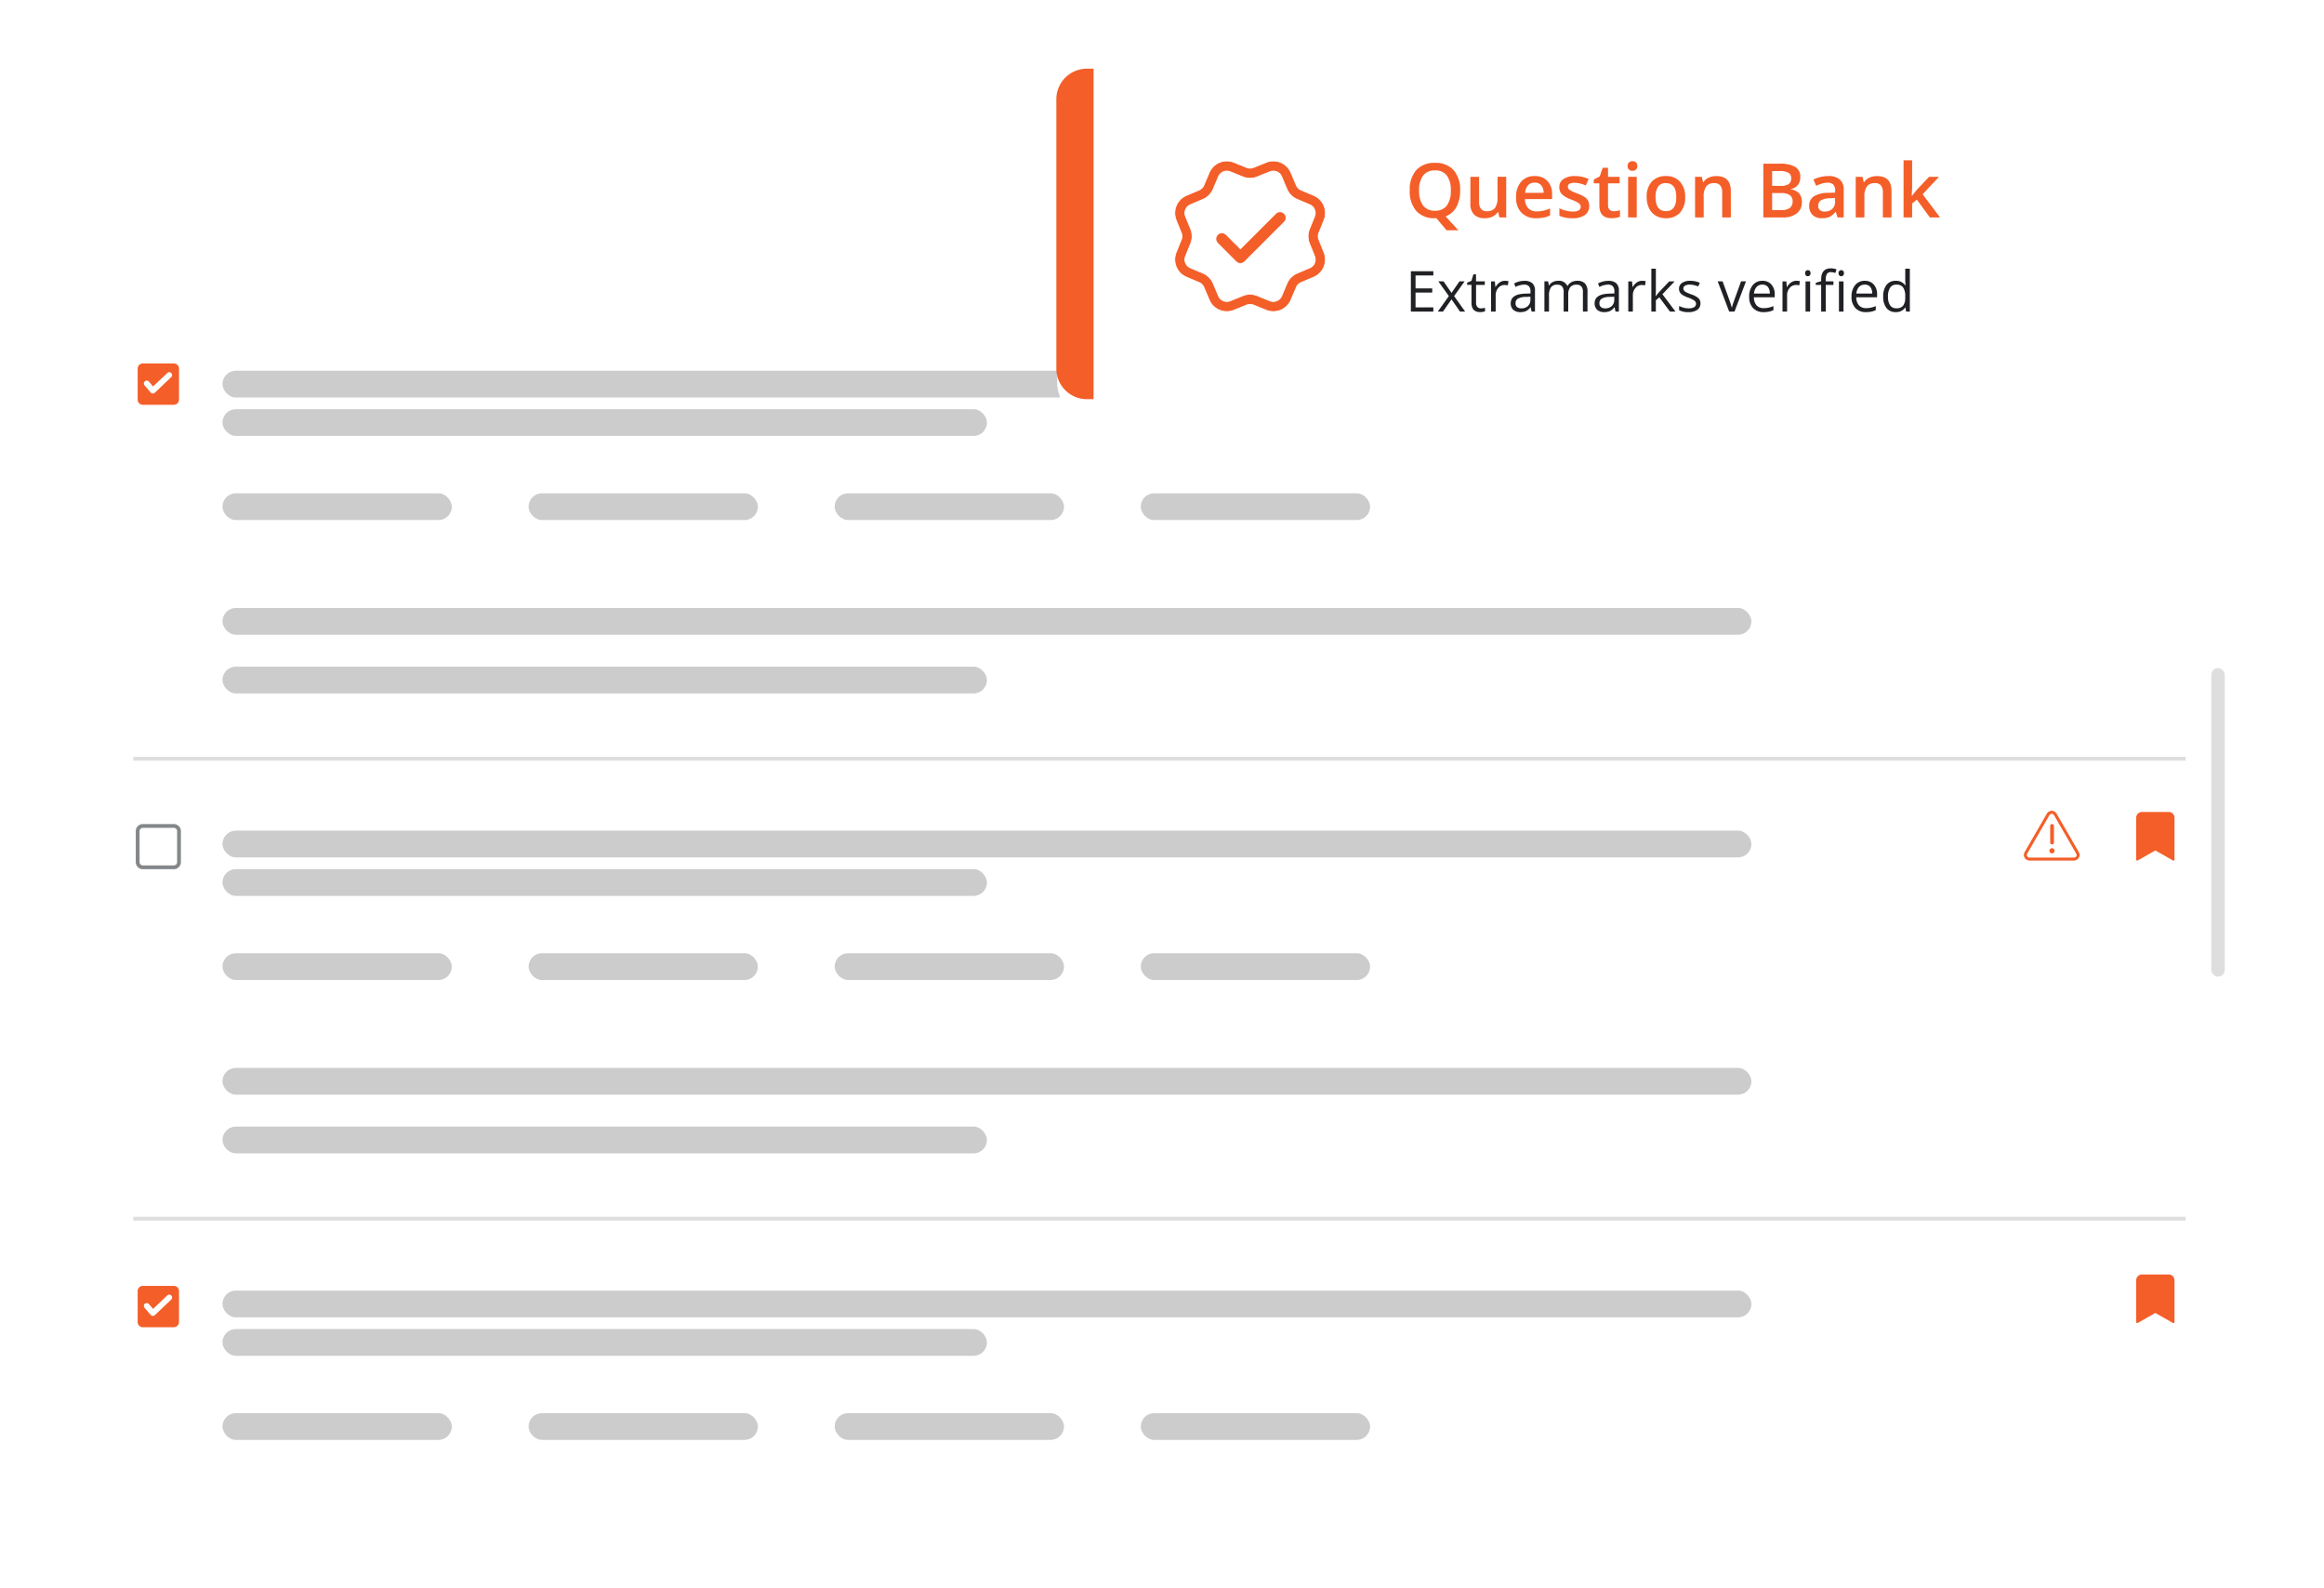 <svg xmlns="http://www.w3.org/2000/svg" xmlns:xlink="http://www.w3.org/1999/xlink" width="608" height="415.492" viewBox="0 0 608 415.492">
  <defs>
    <filter id="Path_117551" x="0" y="67.026" width="608" height="348.466" filterUnits="userSpaceOnUse">
      <feOffset dy="10" input="SourceAlpha"/>
      <feGaussianBlur stdDeviation="7.5" result="blur"/>
      <feFlood flood-opacity="0.161"/>
      <feComposite operator="in" in2="blur"/>
      <feComposite in="SourceGraphic"/>
    </filter>
    <filter id="Path_117555" x="254.083" y="0" width="353.917" height="132.383" filterUnits="userSpaceOnUse">
      <feOffset dy="5" input="SourceAlpha"/>
      <feGaussianBlur stdDeviation="7.5" result="blur-2"/>
      <feFlood flood-opacity="0.2"/>
      <feComposite operator="in" in2="blur-2"/>
      <feComposite in="SourceGraphic"/>
    </filter>
  </defs>
  <g id="Extensive_question_library" data-name="Extensive question library" transform="translate(4775.312 841.609)">
    <g id="Group_167619" data-name="Group 167619" transform="translate(-4752.812 -762.084)">
      <g transform="matrix(1, 0, 0, 1, -22.5, -79.53)" filter="url(#Path_117551)">
        <path id="Path_117551-2" data-name="Path 117551" d="M5.407,0H557.593A5.407,5.407,0,0,1,563,5.407V298.059a5.407,5.407,0,0,1-5.407,5.407H5.407A5.407,5.407,0,0,1,0,298.059V5.407A5.407,5.407,0,0,1,5.407,0Z" transform="translate(22.5 79.53)" fill="#fff"/>
      </g>
      <rect id="Rectangle_10030" data-name="Rectangle 10030" width="3.51" height="80.719" rx="1.755" transform="translate(556.021 95.233)" fill="#dedede"/>
      <g id="Dashboard" transform="translate(12.842 118.953)">
        <path id="Landscape_line_07" data-name="Landscape line 07" d="M0,0H535.965" transform="translate(0)" fill="none" stroke="#dedede" stroke-linecap="square" stroke-width="1"/>
      </g>
      <g id="checkbox_on" transform="translate(15.545 16.896)">
        <g id="Group_43048" data-name="Group 43048" transform="translate(0 0)">
          <g id="Group_43047" data-name="Group 43047" transform="translate(0)">
            <path id="Path_53179" data-name="Path 53179" d="M374.784,6706.742h-.027a.525.525,0,0,1-.371-.184l-1.872-2.185a.525.525,0,1,1,.8-.684l1.512,1.766,4.591-4.36a.524.524,0,0,1,.723.76l-4.991,4.742A.52.52,0,0,1,374.784,6706.742Z" transform="translate(-372.387 -6700.952)" fill="#fff"/>
          </g>
        </g>
      </g>
      <g id="Dashboard-2" data-name="Dashboard" transform="translate(12.842 239.258)">
        <path id="Landscape_line_07-2" data-name="Landscape line 07" d="M0,0H535.965" transform="translate(0)" fill="none" stroke="#dedede" stroke-linecap="square" stroke-width="1"/>
      </g>
      <g id="report_icon" data-name="report icon" transform="translate(506.883 132.471)">
        <path id="Path_70985" data-name="Path 70985" d="M13.766,10.544a1.577,1.577,0,0,0-2.732,0L5.226,20.6a1.577,1.577,0,0,0,1.366,2.366H18.209A1.577,1.577,0,0,0,19.574,20.6Zm4.955,11.145a.582.582,0,0,1-.513.3H6.592a.592.592,0,0,1-.513-.888l5.808-10.06a.592.592,0,0,1,1.026,0L18.721,21.1a.582.582,0,0,1,0,.592Z" transform="translate(-5.015 -9.755)" fill="#f45e29" stroke="#fff" stroke-width="0.2"/>
        <path id="Path_70986" data-name="Path 70986" d="M47.493,36.757a.492.492,0,0,0,.492-.492V31.922a.492.492,0,1,0-.985,0v4.343a.492.492,0,0,0,.492.492Z" transform="translate(-40.019 -27.871)" fill="#f45e29"/>
        <path id="Path_70987" data-name="Path 70987" d="M47.5,69.917a.676.676,0,1,0,.676.676.676.676,0,0,0-.676-.676Z" transform="translate(-40.046 -60.04)" fill="#f45e29"/>
      </g>
      <g id="bookmark_icon" data-name="bookmark icon" transform="translate(535.965 132.471)">
        <path id="Path_70984" data-name="Path 70984" d="M5.9,292.65a1.907,1.907,0,0,0-1.9,1.9v10.946a.676.676,0,0,0,1.011.586l4.4-2.512,4.4,2.512a.676.676,0,0,0,1.011-.586V294.546a1.907,1.907,0,0,0-1.9-1.9Z" transform="translate(-4 -292.65)" fill="#f45e29" stroke="#fff" stroke-width="0.8"/>
      </g>
      <path id="Path_70984-2" data-name="Path 70984" d="M5.9,292.65a1.907,1.907,0,0,0-1.9,1.9v10.946a.676.676,0,0,0,1.011.586l4.4-2.512,4.4,2.512a.676.676,0,0,0,1.011-.586V294.546a1.907,1.907,0,0,0-1.9-1.9Z" transform="translate(531.965 -280.485)" fill="#f45e29" stroke="#fff" stroke-width="0.8"/>
      <g id="Group_43048-2" data-name="Group 43048" transform="translate(13.517 15.545)">
        <g id="Group_43047-2" data-name="Group 43047" transform="translate(0)">
          <path id="Path_117552" data-name="Path 117552" d="M1.352,0h8.11a1.352,1.352,0,0,1,1.352,1.352v8.11a1.352,1.352,0,0,1-1.352,1.352H1.352A1.352,1.352,0,0,1,0,9.462V1.352A1.352,1.352,0,0,1,1.352,0Z" fill="#f45e29"/>
          <path id="Path_53179-2" data-name="Path 53179" d="M373.387,6704.147l1.608,1.877,4.287-4.072" transform="translate(-371.022 -6698.911)" fill="none" stroke="#fff" stroke-linecap="round" stroke-linejoin="round" stroke-width="1.5" fill-rule="evenodd"/>
        </g>
      </g>
      <g id="Group_43048-3" data-name="Group 43048" transform="translate(13.517 136.526)">
        <g id="Group_43047-3" data-name="Group 43047" transform="translate(0 0)">
          <path id="Path_117554" data-name="Path 117554" d="M1.352,0h8.11a1.352,1.352,0,0,1,1.352,1.352v8.11a1.352,1.352,0,0,1-1.352,1.352H1.352A1.352,1.352,0,0,1,0,9.462V1.352A1.352,1.352,0,0,1,1.352,0Z" fill="none" stroke="#85888a" stroke-width="1"/>
        </g>
      </g>
      <g id="checkbox_on-2" data-name="checkbox_on" transform="translate(15.545 258.182)">
        <g id="Group_43048-4" data-name="Group 43048" transform="translate(0 0)">
          <g id="Group_43047-4" data-name="Group 43047" transform="translate(0 0)">
            <path id="Path_53179-3" data-name="Path 53179" d="M374.784,6706.742h-.027a.525.525,0,0,1-.371-.184l-1.872-2.185a.525.525,0,1,1,.8-.684l1.512,1.766,4.591-4.36a.524.524,0,0,1,.723.76l-4.991,4.742A.52.52,0,0,1,374.784,6706.742Z" transform="translate(-372.387 -6700.952)" fill="#fff"/>
          </g>
        </g>
      </g>
      <path id="Path_70984-3" data-name="Path 70984" d="M5.9,292.65a1.907,1.907,0,0,0-1.9,1.9v10.946a.676.676,0,0,0,1.011.586l4.4-2.512,4.4,2.512a.676.676,0,0,0,1.011-.586V294.546a1.907,1.907,0,0,0-1.9-1.9Z" transform="translate(531.965 -39.199)" fill="#f45e29" stroke="#fff" stroke-width="0.8"/>
      <g id="Group_43048-5" data-name="Group 43048" transform="translate(13.517 256.831)">
        <g id="Group_43047-5" data-name="Group 43047" transform="translate(0)">
          <path id="Path_117553" data-name="Path 117553" d="M1.352,0h8.11a1.352,1.352,0,0,1,1.352,1.352v8.11a1.352,1.352,0,0,1-1.352,1.352H1.352A1.352,1.352,0,0,1,0,9.462V1.352A1.352,1.352,0,0,1,1.352,0Z" fill="#f45e29"/>
          <path id="Path_53179-4" data-name="Path 53179" d="M373.387,6704.147l1.608,1.877,4.287-4.072" transform="translate(-371.022 -6698.911)" fill="none" stroke="#fff" stroke-linecap="round" stroke-linejoin="round" stroke-width="1.5" fill-rule="evenodd"/>
        </g>
      </g>
      <rect id="Rectangle_32992" data-name="Rectangle 32992" width="400" height="7" rx="3.5" transform="translate(35.703 17.452)" fill="#ccc"/>
      <rect id="Rectangle_33007" data-name="Rectangle 33007" width="400" height="7" rx="3.5" transform="translate(35.703 137.757)" fill="#ccc"/>
      <rect id="Rectangle_33008" data-name="Rectangle 33008" width="400" height="7" rx="3.5" transform="translate(35.703 258.062)" fill="#ccc"/>
      <rect id="Rectangle_32999" data-name="Rectangle 32999" width="400" height="7" rx="3.5" transform="translate(35.703 79.512)" fill="#ccc"/>
      <rect id="Rectangle_33001" data-name="Rectangle 33001" width="400" height="7" rx="3.5" transform="translate(35.703 199.817)" fill="#ccc"/>
      <rect id="Rectangle_32993" data-name="Rectangle 32993" width="200" height="7" rx="3.5" transform="translate(35.703 27.511)" fill="#ccc"/>
      <rect id="Rectangle_33006" data-name="Rectangle 33006" width="200" height="7" rx="3.5" transform="translate(35.703 147.816)" fill="#ccc"/>
      <rect id="Rectangle_33009" data-name="Rectangle 33009" width="200" height="7" rx="3.5" transform="translate(35.703 268.121)" fill="#ccc"/>
      <rect id="Rectangle_32998" data-name="Rectangle 32998" width="200" height="7" rx="3.5" transform="translate(35.703 94.862)" fill="#ccc"/>
      <rect id="Rectangle_33000" data-name="Rectangle 33000" width="200" height="7" rx="3.5" transform="translate(35.703 215.167)" fill="#ccc"/>
      <rect id="Rectangle_32994" data-name="Rectangle 32994" width="60" height="7" rx="3.5" transform="translate(35.703 49.511)" fill="#ccc"/>
      <rect id="Rectangle_33005" data-name="Rectangle 33005" width="60" height="7" rx="3.5" transform="translate(35.703 169.816)" fill="#ccc"/>
      <rect id="Rectangle_33010" data-name="Rectangle 33010" width="60" height="7" rx="3.5" transform="translate(35.703 290.121)" fill="#ccc"/>
      <rect id="Rectangle_32997" data-name="Rectangle 32997" width="60" height="7" rx="3.5" transform="translate(195.863 49.511)" fill="#ccc"/>
      <rect id="Rectangle_33003" data-name="Rectangle 33003" width="60" height="7" rx="3.5" transform="translate(195.863 169.816)" fill="#ccc"/>
      <rect id="Rectangle_33012" data-name="Rectangle 33012" width="60" height="7" rx="3.5" transform="translate(195.863 290.121)" fill="#ccc"/>
      <rect id="Rectangle_32995" data-name="Rectangle 32995" width="60" height="7" rx="3.5" transform="translate(115.783 49.511)" fill="#ccc"/>
      <rect id="Rectangle_33002" data-name="Rectangle 33002" width="60" height="7" rx="3.5" transform="translate(115.783 169.816)" fill="#ccc"/>
      <rect id="Rectangle_33011" data-name="Rectangle 33011" width="60" height="7" rx="3.5" transform="translate(115.783 290.121)" fill="#ccc"/>
      <rect id="Rectangle_32996" data-name="Rectangle 32996" width="60" height="7" rx="3.5" transform="translate(275.943 49.511)" fill="#ccc"/>
      <rect id="Rectangle_33004" data-name="Rectangle 33004" width="60" height="7" rx="3.5" transform="translate(275.943 169.816)" fill="#ccc"/>
      <rect id="Rectangle_33013" data-name="Rectangle 33013" width="60" height="7" rx="3.5" transform="translate(275.943 290.121)" fill="#ccc"/>
    </g>
    <g id="Group_167618" data-name="Group 167618" transform="translate(-4498.956 -824.109)">
      <g transform="matrix(1, 0, 0, 1, -276.36, -17.5)" filter="url(#Path_117555)">
        <path id="Path_117555-2" data-name="Path 117555" d="M9.846,0H299.071a9.846,9.846,0,0,1,9.846,9.846V77.537a9.846,9.846,0,0,1-9.846,9.846H9.846A9.846,9.846,0,0,1,0,77.537V9.846A9.846,9.846,0,0,1,9.846,0Z" transform="translate(276.58 17.5)" fill="#fff"/>
      </g>
      <path id="Rectangle_17397" data-name="Rectangle 17397" d="M8,0H9.741a0,0,0,0,1,0,0V86.455a0,0,0,0,1,0,0H8a8,8,0,0,1-8-8V8A8,8,0,0,1,8,0Z" transform="translate(0 0.464)" fill="#f45e29"/>
      <path id="Path_117556" data-name="Path 117556" d="M14.118-4.243A8.736,8.736,0,0,1,13.142.065,5.339,5.339,0,0,1,10.3,2.526l3.365,3.625h-3.1L7.916,3H7.541A6.25,6.25,0,0,1,2.652,1.108,7.738,7.738,0,0,1,.945-4.262,7.618,7.618,0,0,1,2.662-9.608a6.324,6.324,0,0,1,4.9-1.865,6.2,6.2,0,0,1,4.846,1.894A7.682,7.682,0,0,1,14.118-4.243Zm-10.731,0A6.3,6.3,0,0,0,4.436-.306,3.7,3.7,0,0,0,7.541,1.036,3.693,3.693,0,0,0,10.633-.291a6.314,6.314,0,0,0,1.043-3.952,6.328,6.328,0,0,0-1.034-3.923A3.654,3.654,0,0,0,7.561-9.5,3.731,3.731,0,0,0,4.44-8.166,6.243,6.243,0,0,0,3.388-4.243ZM24.4,2.8l-.317-1.394h-.115a3.206,3.206,0,0,1-1.341,1.163A4.485,4.485,0,0,1,20.637,3a3.9,3.9,0,0,1-2.885-.962A3.986,3.986,0,0,1,16.8-.878V-7.829H19.08v6.558A2.845,2.845,0,0,0,19.58.56a1.909,1.909,0,0,0,1.567.611A2.5,2.5,0,0,0,23.238.319a4.689,4.689,0,0,0,.668-2.851v-5.3h2.269V2.8ZM34.041,3a5.144,5.144,0,0,1-3.88-1.447,5.493,5.493,0,0,1-1.4-3.985,6.027,6.027,0,0,1,1.3-4.1,4.484,4.484,0,0,1,3.567-1.49,4.382,4.382,0,0,1,3.327,1.279,4.887,4.887,0,0,1,1.221,3.519V-2H31.089a3.493,3.493,0,0,0,.837,2.38,2.914,2.914,0,0,0,2.221.832A8.2,8.2,0,0,0,35.9,1.031,9.2,9.2,0,0,0,37.647.44V2.276a6.938,6.938,0,0,1-1.673.558A10.259,10.259,0,0,1,34.041,3ZM33.627-6.31a2.27,2.27,0,0,0-1.726.683,3.254,3.254,0,0,0-.774,1.99h4.827a2.944,2.944,0,0,0-.635-2A2.17,2.17,0,0,0,33.627-6.31ZM47.887-.224a2.783,2.783,0,0,1-1.135,2.389A5.433,5.433,0,0,1,43.5,3a7.677,7.677,0,0,1-3.413-.644V.4a8.38,8.38,0,0,0,3.49.865q2.086,0,2.086-1.26a1,1,0,0,0-.231-.673,2.731,2.731,0,0,0-.76-.558A13.071,13.071,0,0,0,43.2-1.878,6.805,6.805,0,0,1,40.719-3.3a2.633,2.633,0,0,1-.649-1.846,2.425,2.425,0,0,1,1.1-2.12,5.224,5.224,0,0,1,3-.755,8.483,8.483,0,0,1,3.548.76l-.731,1.7a7.891,7.891,0,0,0-2.894-.712q-1.788,0-1.788,1.019a1.025,1.025,0,0,0,.466.846,10.255,10.255,0,0,0,2.034.952,9.3,9.3,0,0,1,1.913.933,2.787,2.787,0,0,1,.885.976A2.825,2.825,0,0,1,47.887-.224Zm6.4,1.394a5.5,5.5,0,0,0,1.654-.26v1.7a4.561,4.561,0,0,1-.966.274A6.658,6.658,0,0,1,53.752,3Q50.54,3,50.54-.387V-6.118H49.089v-1l1.558-.827.769-2.25H52.81v2.365h3.029v1.712H52.81V-.426A1.6,1.6,0,0,0,53.218.781,1.49,1.49,0,0,0,54.29,1.17ZM60.329,2.8h-2.26V-7.829h2.26ZM57.935-10.647a1.251,1.251,0,0,1,.332-.933,1.293,1.293,0,0,1,.947-.327,1.265,1.265,0,0,1,.928.327,1.251,1.251,0,0,1,.332.933,1.228,1.228,0,0,1-.332.909,1.254,1.254,0,0,1-.928.332,1.281,1.281,0,0,1-.947-.332A1.228,1.228,0,0,1,57.935-10.647ZM72.992-2.531a5.8,5.8,0,0,1-1.337,4.067A4.789,4.789,0,0,1,67.934,3,5.1,5.1,0,0,1,65.3,2.324,4.443,4.443,0,0,1,63.54.392a6.582,6.582,0,0,1-.615-2.923A5.765,5.765,0,0,1,64.252-6.57a4.811,4.811,0,0,1,3.74-1.452,4.685,4.685,0,0,1,3.654,1.486A5.738,5.738,0,0,1,72.992-2.531Zm-7.74,0q0,3.683,2.721,3.683,2.692,0,2.692-3.683,0-3.644-2.711-3.644a2.312,2.312,0,0,0-2.062.942A4.8,4.8,0,0,0,65.252-2.531ZM84.944,2.8H82.674V-3.733a2.862,2.862,0,0,0-.5-1.837,1.914,1.914,0,0,0-1.572-.606,2.5,2.5,0,0,0-2.1.846,4.672,4.672,0,0,0-.663,2.836V2.8h-2.26V-7.829h1.769l.317,1.394h.115a3.146,3.146,0,0,1,1.365-1.173,4.576,4.576,0,0,1,1.962-.413q3.827,0,3.827,3.894Zm8.5-14.057h4.173a7.92,7.92,0,0,1,4.2.846,2.963,2.963,0,0,1,1.293,2.673,3.239,3.239,0,0,1-.635,2.048,2.837,2.837,0,0,1-1.827,1.029v.1a3.627,3.627,0,0,1,2.178,1.1,3.33,3.33,0,0,1,.7,2.226A3.609,3.609,0,0,1,102.2,1.733,5.687,5.687,0,0,1,98.52,2.8H93.444Zm2.3,5.808h2.212a3.786,3.786,0,0,0,2.106-.457,1.749,1.749,0,0,0,.663-1.553,1.555,1.555,0,0,0-.716-1.433,4.474,4.474,0,0,0-2.274-.442h-1.99Zm0,1.865V.872h2.442a3.6,3.6,0,0,0,2.178-.553,2.041,2.041,0,0,0,.736-1.745,1.853,1.853,0,0,0-.75-1.625,3.974,3.974,0,0,0-2.279-.529ZM112.857,2.8,112.4,1.324h-.077a4.356,4.356,0,0,1-1.548,1.322,4.9,4.9,0,0,1-2,.351,3.385,3.385,0,0,1-2.447-.846,3.166,3.166,0,0,1-.88-2.394,2.811,2.811,0,0,1,1.221-2.481,7.041,7.041,0,0,1,3.721-.913l1.837-.058v-.567a2.15,2.15,0,0,0-.476-1.524,1.941,1.941,0,0,0-1.476-.5,5.1,5.1,0,0,0-1.567.24,11.827,11.827,0,0,0-1.442.567L106.539-7.1a7.865,7.865,0,0,1,1.894-.687,8.717,8.717,0,0,1,1.942-.236,4.6,4.6,0,0,1,3.062.885,3.463,3.463,0,0,1,1.034,2.779V2.8Zm-3.365-1.538a2.8,2.8,0,0,0,1.976-.687,2.492,2.492,0,0,0,.745-1.928v-.923l-1.365.058a4.672,4.672,0,0,0-2.322.534A1.621,1.621,0,0,0,107.8-.224a1.421,1.421,0,0,0,.423,1.1A1.818,1.818,0,0,0,109.491,1.267ZM126.981,2.8h-2.269V-3.733a2.862,2.862,0,0,0-.5-1.837,1.914,1.914,0,0,0-1.572-.606,2.5,2.5,0,0,0-2.1.846,4.672,4.672,0,0,0-.663,2.836V2.8h-2.26V-7.829h1.769l.317,1.394h.115a3.146,3.146,0,0,1,1.365-1.173,4.576,4.576,0,0,1,1.962-.413q3.827,0,3.827,3.894Zm5.327-5.615,1.279-1.6L136.8-7.829H139.4l-4.279,4.567L139.673,2.8H137.02l-3.413-4.663-1.24,1.019V2.8h-2.24V-12.156h2.24v7.3L132.25-2.81Z" transform="translate(91.521 36.579)" fill="#f45e29"/>
      <path id="Path_117557" data-name="Path 117557" d="M7.055,15.119H1.178V4.576H7.055V5.664H2.4v3.4h4.37v1.082H2.4v3.88H7.055Zm4.06-4.046L8.367,7.215H9.73l2.084,3.029,2.077-3.029H15.24l-2.748,3.858,2.892,4.046H14.028l-2.214-3.2-2.236,3.2H8.223Zm8.387,3.2a3.911,3.911,0,0,0,.613-.047,3.968,3.968,0,0,0,.469-.1v.916a2.188,2.188,0,0,1-.573.155,4.305,4.305,0,0,1-.681.061q-2.293,0-2.293-2.416v-4.7H15.9V7.568l1.132-.5.5-1.687h.692V7.215h2.293v.93H18.233V12.8a1.6,1.6,0,0,0,.339,1.1A1.179,1.179,0,0,0,19.5,14.275Zm6.267-7.2a4.684,4.684,0,0,1,.945.087l-.166,1.111a4.078,4.078,0,0,0-.865-.108,2.106,2.106,0,0,0-1.641.779,2.84,2.84,0,0,0-.681,1.94v4.24h-1.2v-7.9h.988l.137,1.464h.058a3.474,3.474,0,0,1,1.06-1.19A2.386,2.386,0,0,1,25.769,7.071Zm6.988,8.048-.238-1.125h-.058A3.326,3.326,0,0,1,31.282,15a3.594,3.594,0,0,1-1.468.263,2.64,2.64,0,0,1-1.843-.606,2.209,2.209,0,0,1-.667-1.724q0-2.394,3.829-2.51l1.341-.043V9.89a2,2,0,0,0-.4-1.374,1.646,1.646,0,0,0-1.28-.444,5.216,5.216,0,0,0-2.236.606l-.368-.916a5.625,5.625,0,0,1,1.28-.5,5.544,5.544,0,0,1,1.4-.18,3.011,3.011,0,0,1,2.095.627,2.619,2.619,0,0,1,.681,2.012v5.394Zm-2.7-.844a2.43,2.43,0,0,0,1.756-.613,2.268,2.268,0,0,0,.638-1.716v-.714l-1.2.05a4.354,4.354,0,0,0-2.059.444,1.337,1.337,0,0,0-.631,1.222,1.233,1.233,0,0,0,.393.988A1.631,1.631,0,0,0,30.052,14.275Zm16.132.844V9.977a2.134,2.134,0,0,0-.4-1.417,1.562,1.562,0,0,0-1.255-.472,2.026,2.026,0,0,0-1.651.642,3.05,3.05,0,0,0-.534,1.976v4.413h-1.2V9.977a2.134,2.134,0,0,0-.4-1.417,1.572,1.572,0,0,0-1.262-.472,1.955,1.955,0,0,0-1.648.674,3.649,3.649,0,0,0-.523,2.21v4.147h-1.2v-7.9h.974L37.278,8.3h.058a2.353,2.353,0,0,1,.956-.9,2.919,2.919,0,0,1,1.381-.325A2.348,2.348,0,0,1,42.1,8.412h.058a2.52,2.52,0,0,1,1.024-.981,3.177,3.177,0,0,1,1.529-.361,2.676,2.676,0,0,1,2.008.689,3.081,3.081,0,0,1,.667,2.2v5.156Zm8.524,0-.238-1.125h-.058A3.326,3.326,0,0,1,53.233,15a3.594,3.594,0,0,1-1.468.263,2.64,2.64,0,0,1-1.843-.606,2.209,2.209,0,0,1-.667-1.724q0-2.394,3.829-2.51l1.341-.043V9.89a2,2,0,0,0-.4-1.374,1.646,1.646,0,0,0-1.28-.444,5.216,5.216,0,0,0-2.236.606l-.368-.916a5.625,5.625,0,0,1,1.28-.5,5.544,5.544,0,0,1,1.4-.18,3.011,3.011,0,0,1,2.095.627,2.619,2.619,0,0,1,.681,2.012v5.394ZM52,14.275a2.43,2.43,0,0,0,1.756-.613,2.268,2.268,0,0,0,.638-1.716v-.714l-1.2.05a4.354,4.354,0,0,0-2.059.444,1.337,1.337,0,0,0-.631,1.222,1.233,1.233,0,0,0,.393.988A1.631,1.631,0,0,0,52,14.275Zm9.663-7.2a4.684,4.684,0,0,1,.945.087l-.166,1.111a4.078,4.078,0,0,0-.865-.108,2.106,2.106,0,0,0-1.641.779,2.84,2.84,0,0,0-.681,1.94v4.24h-1.2v-7.9h.988l.137,1.464h.058a3.474,3.474,0,0,1,1.06-1.19A2.386,2.386,0,0,1,61.667,7.071Zm3.606,4a14.08,14.08,0,0,1,.945-1.154l2.553-2.7h1.421l-3.2,3.368,3.425,4.536h-1.45l-2.791-3.736-.9.779v2.957H64.09V3.9h1.183V9.847q0,.4-.058,1.226Zm11.668,1.889a1.98,1.98,0,0,1-.822,1.7,3.864,3.864,0,0,1-2.308.6,5.018,5.018,0,0,1-2.452-.5V13.655a5.929,5.929,0,0,0,1.222.454,5.1,5.1,0,0,0,1.258.166,2.854,2.854,0,0,0,1.442-.3,1.03,1.03,0,0,0,.1-1.7,6.3,6.3,0,0,0-1.561-.775,8.466,8.466,0,0,1-1.568-.718,2.143,2.143,0,0,1-.692-.7,1.815,1.815,0,0,1-.227-.93,1.773,1.773,0,0,1,.786-1.525,3.663,3.663,0,0,1,2.156-.559,6.309,6.309,0,0,1,2.5.519l-.425.974a5.727,5.727,0,0,0-2.156-.49,2.481,2.481,0,0,0-1.284.267.825.825,0,0,0-.433.736.9.9,0,0,0,.162.541,1.6,1.6,0,0,0,.523.425,11.684,11.684,0,0,0,1.385.584,5.173,5.173,0,0,1,1.9,1.031A1.819,1.819,0,0,1,76.941,12.962Zm7.514,2.156-3-7.9h1.284l1.7,4.687a22.186,22.186,0,0,1,.678,2.135h.058a16.125,16.125,0,0,1,.5-1.583q.422-1.2,1.893-5.239h1.284l-3,7.9Zm9.007.144A3.631,3.631,0,0,1,90.7,14.2a4.132,4.132,0,0,1-1.013-2.964A4.582,4.582,0,0,1,90.624,8.2a3.126,3.126,0,0,1,2.528-1.125,2.981,2.981,0,0,1,2.351.977,3.745,3.745,0,0,1,.865,2.578v.757H90.924a3.133,3.133,0,0,0,.7,2.113,2.432,2.432,0,0,0,1.879.721,6.366,6.366,0,0,0,2.524-.534v1.067a6.335,6.335,0,0,1-1.2.393A6.748,6.748,0,0,1,93.462,15.263Zm-.325-7.19a1.955,1.955,0,0,0-1.518.62,2.859,2.859,0,0,0-.667,1.716h4.132a2.632,2.632,0,0,0-.5-1.734A1.777,1.777,0,0,0,93.137,8.073Zm8.877-1a4.684,4.684,0,0,1,.945.087l-.166,1.111a4.078,4.078,0,0,0-.865-.108,2.106,2.106,0,0,0-1.641.779,2.84,2.84,0,0,0-.681,1.94v4.24h-1.2v-7.9H99.4l.137,1.464h.058a3.474,3.474,0,0,1,1.06-1.19A2.386,2.386,0,0,1,102.015,7.071Zm3.62,8.048h-1.2v-7.9h1.2Zm-1.3-10.045a.8.8,0,0,1,.2-.6.748.748,0,0,1,1,0,.781.781,0,0,1,.209.6.793.793,0,0,1-.209.6.732.732,0,0,1-1,0A.81.81,0,0,1,104.337,5.073Zm7.4,3.072h-2.012v6.973h-1.2V8.145h-1.413V7.6l1.413-.433v-.44q0-2.913,2.546-2.913a5.238,5.238,0,0,1,1.471.252l-.31.959a3.96,3.96,0,0,0-1.183-.224,1.152,1.152,0,0,0-1,.451,2.515,2.515,0,0,0-.325,1.446v.512h2.012Zm2.639,6.973h-1.2v-7.9h1.2Zm-1.3-10.045a.8.8,0,0,1,.2-.6.747.747,0,0,1,1,0,.781.781,0,0,1,.209.6.793.793,0,0,1-.209.6.7.7,0,0,1-.5.2.691.691,0,0,1-.5-.2A.81.81,0,0,1,113.077,5.073Zm7.175,10.19a3.631,3.631,0,0,1-2.766-1.067,4.132,4.132,0,0,1-1.013-2.964,4.582,4.582,0,0,1,.941-3.036,3.126,3.126,0,0,1,2.528-1.125,2.981,2.981,0,0,1,2.351.977,3.745,3.745,0,0,1,.865,2.578v.757h-5.445a3.133,3.133,0,0,0,.7,2.113,2.432,2.432,0,0,0,1.879.721,6.366,6.366,0,0,0,2.524-.534v1.067a6.335,6.335,0,0,1-1.2.393A6.748,6.748,0,0,1,120.252,15.263Zm-.325-7.19a1.955,1.955,0,0,0-1.518.62,2.859,2.859,0,0,0-.667,1.716h4.132a2.632,2.632,0,0,0-.5-1.734A1.777,1.777,0,0,0,119.928,8.073Zm10.651,5.985h-.065a2.813,2.813,0,0,1-2.481,1.2,2.935,2.935,0,0,1-2.412-1.06,4.666,4.666,0,0,1-.862-3.014,4.745,4.745,0,0,1,.865-3.036,2.912,2.912,0,0,1,2.409-1.082A2.874,2.874,0,0,1,130.5,8.239h.094l-.05-.57-.029-.555V3.9h1.2V15.119h-.974Zm-2.394.2a2.179,2.179,0,0,0,1.778-.667,3.371,3.371,0,0,0,.552-2.153v-.252a3.966,3.966,0,0,0-.559-2.4,2.122,2.122,0,0,0-1.785-.718,1.832,1.832,0,0,0-1.612.818A4.07,4.07,0,0,0,126,11.2a3.9,3.9,0,0,0,.555,2.286A1.881,1.881,0,0,0,128.185,14.26Z" transform="translate(91.575 48.88)" fill="#202124"/>
      <path id="Path_53100" data-name="Path 53100" d="M20.1,47.458,16.78,48.8A5,5,0,0,1,10.3,46.116l-1.4-3.3a2.37,2.37,0,0,0-1.256-1.256l-3.3-1.4a5,5,0,0,1-2.684-6.481L3,30.362a2.372,2.372,0,0,0,0-1.776L1.662,25.265a5,5,0,0,1,2.684-6.481l3.3-1.4A2.37,2.37,0,0,0,8.9,16.129l1.4-3.3a5,5,0,0,1,6.481-2.684L20.1,11.49a2.37,2.37,0,0,0,1.776,0L25.2,10.148a5,5,0,0,1,6.481,2.684l1.4,3.3a2.369,2.369,0,0,0,1.256,1.256l3.3,1.4a5,5,0,0,1,2.684,6.481l-1.342,3.321a2.372,2.372,0,0,0,0,1.776l1.342,3.321a5,5,0,0,1-2.684,6.481l-3.3,1.4a2.369,2.369,0,0,0-1.256,1.256l-1.4,3.3A5,5,0,0,1,25.2,48.8l-3.321-1.342A2.37,2.37,0,0,0,20.1,47.458Zm2.763-2.441,3.321,1.342a2.37,2.37,0,0,0,3.07-1.271l1.4-3.3A5,5,0,0,1,33.3,39.138l3.3-1.4a2.37,2.37,0,0,0,1.272-3.069l-1.342-3.321a5.007,5.007,0,0,1,0-3.749l1.342-3.321A2.37,2.37,0,0,0,36.6,21.209l-3.3-1.4a5,5,0,0,1-2.651-2.651l-1.4-3.3a2.37,2.37,0,0,0-3.07-1.272l-3.321,1.342a5.007,5.007,0,0,1-3.749,0l-3.321-1.342a2.37,2.37,0,0,0-3.069,1.272l-1.4,3.3a5,5,0,0,1-2.651,2.651l-3.3,1.4A2.37,2.37,0,0,0,4.1,24.278L5.446,27.6a5,5,0,0,1,0,3.749L4.1,34.67a2.37,2.37,0,0,0,1.271,3.069l3.3,1.4a5,5,0,0,1,2.651,2.651l1.4,3.3a2.37,2.37,0,0,0,3.069,1.271l3.321-1.342A5,5,0,0,1,22.863,45.017Zm-4.4-12.249,9.31-9.31A1.58,1.58,0,0,1,30,25.692L19.576,36.119a1.58,1.58,0,0,1-2.234,0L12.5,31.277a1.58,1.58,0,1,1,2.235-2.234Z" transform="translate(29.7 14.833)" fill="#f45e29" stroke="#fff" stroke-width="0.2"/>
    </g>
  </g>
</svg>
